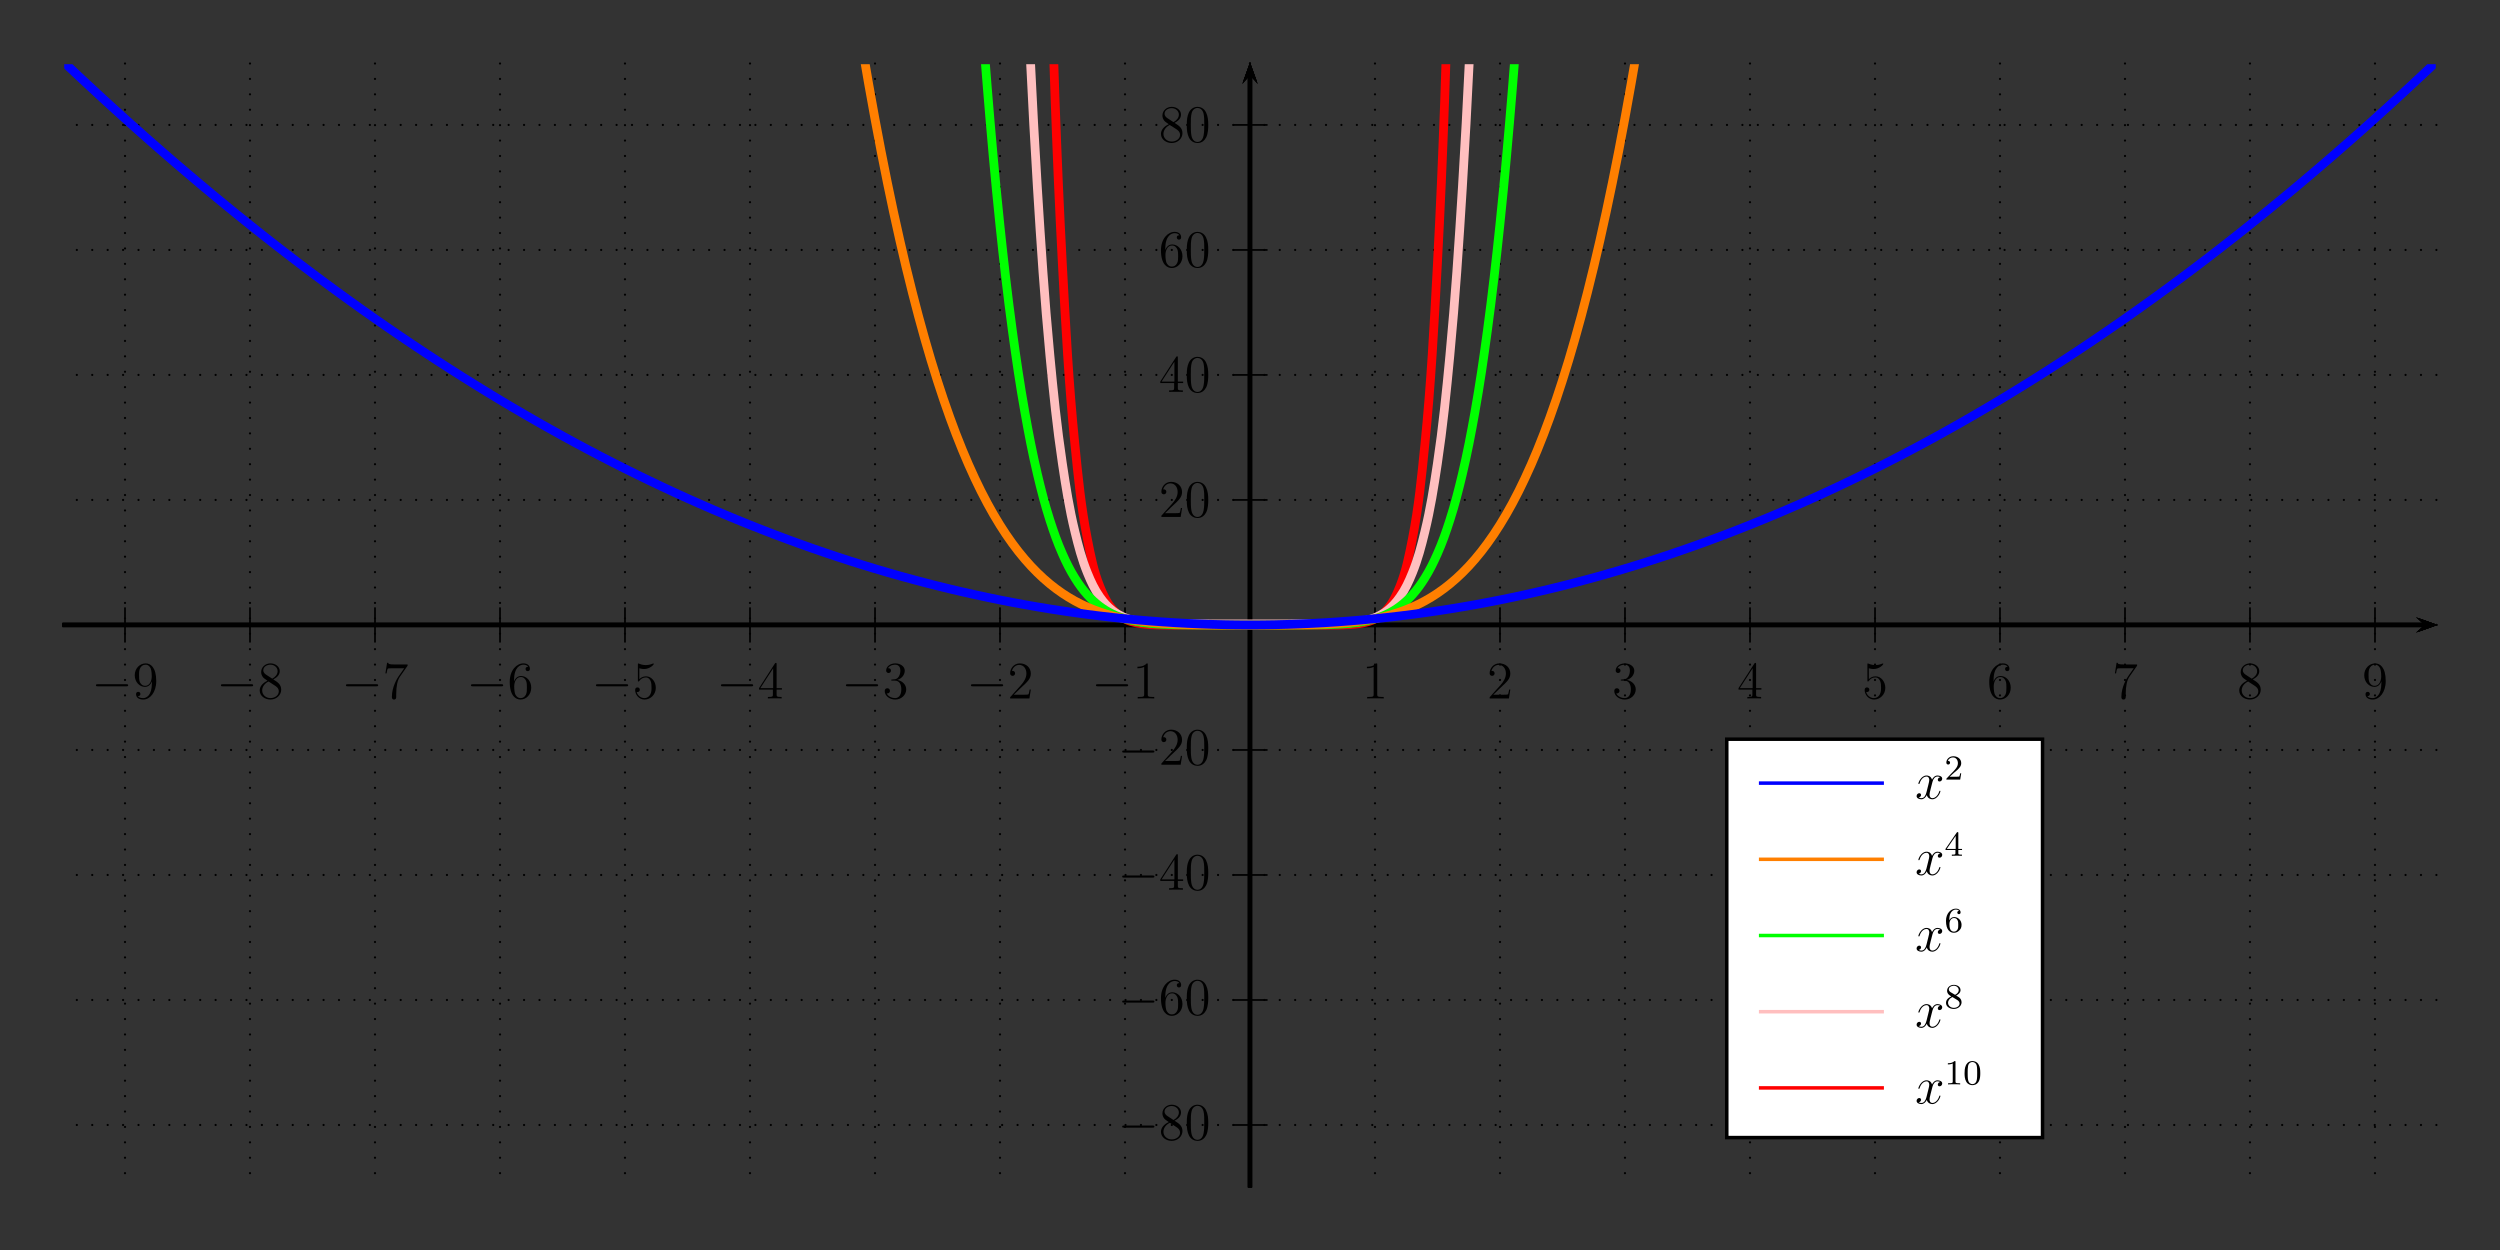 <?xml version="1.0" encoding="UTF-8"?>
<svg width="566.93pt" height="283.48pt" version="1.1" viewBox="0 0 566.93 283.48" xmlns="http://www.w3.org/2000/svg" xmlns:xlink="http://www.w3.org/1999/xlink">
 <rect x="0" y="0" width="566.93" height="283.48" fill="#333333" stroke="none"/>
 <defs>
  <g id="glyph-0-0">
   <path d="m3.438-7.656c0-0.281 0-0.297-0.234-0.297-0.281 0.328-0.891 0.766-2.109 0.766v0.344c0.266 0 0.859 0 1.531-0.297v6.219c0 0.438-0.047 0.578-1.094 0.578h-0.375v0.344c0.328-0.031 1.484-0.031 1.875-0.031 0.406 0 1.547 0 1.875 0.031v-0.344h-0.375c-1.047 0-1.094-0.141-1.094-0.578z"/>
  </g>
  <g id="glyph-0-1">
   <path d="m5.266-2.016h-0.266c-0.047 0.203-0.141 0.875-0.25 1.062-0.094 0.109-0.766 0.109-1.125 0.109h-2.219c0.328-0.281 1.062-1.047 1.359-1.328 1.828-1.672 2.5-2.297 2.5-3.484 0-1.375-1.094-2.297-2.484-2.297-1.375 0-2.203 1.188-2.203 2.219 0 0.609 0.531 0.609 0.562 0.609 0.266 0 0.562-0.188 0.562-0.562 0-0.344-0.219-0.562-0.562-0.562-0.094 0-0.125 0-0.156 0.016 0.219-0.812 0.875-1.375 1.641-1.375 1.016 0 1.641 0.859 1.641 1.953 0 1.016-0.578 1.906-1.266 2.672l-2.422 2.703v0.281h4.375z"/>
  </g>
  <g id="glyph-0-2">
   <path d="m2.203-4.297c-0.203 0.016-0.25 0.031-0.25 0.141s0.062 0.109 0.266 0.109h0.547c1.031 0 1.484 0.844 1.484 1.984 0 1.578-0.812 1.984-1.406 1.984-0.578 0-1.547-0.266-1.906-1.062 0.391 0.062 0.734-0.156 0.734-0.578 0-0.344-0.25-0.594-0.578-0.594-0.297 0-0.609 0.172-0.609 0.625 0 1.062 1.062 1.938 2.391 1.938 1.422 0 2.484-1.094 2.484-2.297 0-1.094-0.891-1.953-2.031-2.156 1.031-0.297 1.703-1.172 1.703-2.109s-0.984-1.641-2.141-1.641c-1.188 0-2.078 0.734-2.078 1.609 0 0.469 0.375 0.578 0.547 0.578 0.25 0 0.547-0.188 0.547-0.547 0-0.375-0.297-0.547-0.562-0.547-0.062 0-0.094 0-0.125 0.016 0.453-0.812 1.578-0.812 1.641-0.812 0.391 0 1.172 0.172 1.172 1.344 0 0.234-0.031 0.891-0.391 1.406-0.359 0.531-0.766 0.562-1.078 0.578z"/>
  </g>
  <g id="glyph-0-3">
   <path d="m4.312-7.781c0-0.234 0-0.281-0.172-0.281-0.094 0-0.125 0-0.219 0.141l-3.594 5.578v0.344h3.141v1.094c0 0.438-0.031 0.562-0.906 0.562h-0.234v0.344c0.281-0.031 1.219-0.031 1.562-0.031 0.328 0 1.281 0 1.562 0.031v-0.344h-0.234c-0.875 0-0.906-0.125-0.906-0.562v-1.094h1.203v-0.344h-1.203zm-0.781 0.938v4.5h-2.906z"/>
  </g>
  <g id="glyph-0-4">
   <path d="m1.531-6.844c0.516 0.156 0.938 0.172 1.062 0.172 1.344 0 2.219-0.984 2.219-1.156 0-0.047-0.031-0.109-0.109-0.109-0.016 0-0.047 0-0.156 0.047-0.656 0.281-1.234 0.328-1.547 0.328-0.781 0-1.344-0.25-1.578-0.344-0.078-0.031-0.109-0.031-0.125-0.031-0.094 0-0.094 0.078-0.094 0.266v3.547c0 0.219 0 0.281 0.141 0.281 0.062 0 0.078 0 0.203-0.156 0.328-0.484 0.891-0.766 1.484-0.766 0.641 0 0.953 0.578 1.047 0.781 0.203 0.469 0.219 1.062 0.219 1.516s0 1.125-0.344 1.672c-0.266 0.422-0.719 0.719-1.25 0.719-0.797 0-1.562-0.531-1.781-1.406 0.062 0.031 0.125 0.031 0.188 0.031 0.203 0 0.531-0.109 0.531-0.516 0-0.344-0.234-0.531-0.531-0.531-0.219 0-0.531 0.109-0.531 0.578 0 1.016 0.828 2.172 2.141 2.172 1.359 0 2.547-1.141 2.547-2.656 0-1.422-0.969-2.609-2.219-2.609-0.688 0-1.203 0.312-1.516 0.641z"/>
  </g>
  <g id="glyph-0-5">
   <path d="m1.469-4.156c0-3.031 1.469-3.5 2.109-3.5 0.438 0 0.875 0.125 1.094 0.484-0.141 0-0.594 0-0.594 0.484 0 0.266 0.172 0.5 0.484 0.5 0.297 0 0.5-0.188 0.5-0.531 0-0.625-0.453-1.234-1.484-1.234-1.516 0-3.094 1.547-3.094 4.172 0 3.297 1.438 4.031 2.453 4.031 1.312 0 2.422-1.141 2.422-2.688 0-1.594-1.109-2.656-2.312-2.656-1.062 0-1.453 0.922-1.578 1.25zm1.469 4.078c-0.75 0-1.109-0.656-1.219-0.906-0.109-0.312-0.219-0.906-0.219-1.734 0-0.953 0.422-2.141 1.5-2.141 0.656 0 1 0.453 1.188 0.859 0.188 0.438 0.188 1.031 0.188 1.547 0 0.609 0 1.156-0.234 1.609-0.297 0.562-0.719 0.766-1.203 0.766z"/>
  </g>
  <g id="glyph-0-6">
   <path d="m5.672-7.422v-0.281h-2.875c-1.453 0-1.469-0.156-1.516-0.375h-0.266l-0.375 2.391h0.266c0.031-0.219 0.141-0.953 0.297-1.094 0.094-0.062 1-0.062 1.156-0.062h2.547l-1.266 1.812c-0.328 0.469-1.531 2.422-1.531 4.672 0 0.125 0 0.609 0.484 0.609 0.5 0 0.5-0.469 0.5-0.625v-0.594c0-1.781 0.281-3.172 0.844-3.969z"/>
  </g>
  <g id="glyph-0-7">
   <path d="m3.562-4.312c0.594-0.328 1.469-0.875 1.469-1.875 0-1.047-1-1.766-2.109-1.766-1.172 0-2.109 0.875-2.109 1.969 0 0.406 0.125 0.812 0.453 1.219 0.141 0.156 0.141 0.156 0.984 0.75-1.156 0.531-1.766 1.344-1.766 2.203 0 1.281 1.219 2.062 2.438 2.062 1.328 0 2.438-0.984 2.438-2.234 0-1.219-0.859-1.75-1.797-2.328zm-1.625-1.078c-0.156-0.109-0.641-0.422-0.641-1 0-0.781 0.812-1.266 1.625-1.266 0.859 0 1.625 0.609 1.625 1.469 0 0.734-0.531 1.328-1.219 1.703zm0.562 1.547 1.438 0.938c0.312 0.203 0.875 0.578 0.875 1.297 0 0.922-0.922 1.531-1.891 1.531-1.016 0-1.875-0.734-1.875-1.734 0-0.922 0.672-1.672 1.453-2.031z"/>
  </g>
  <g id="glyph-0-8">
   <path d="m4.375-3.484c0 2.828-1.25 3.406-1.969 3.406-0.297 0-0.922-0.031-1.219-0.453h0.062c0.094 0.031 0.516-0.047 0.516-0.484 0-0.266-0.172-0.484-0.484-0.484s-0.5 0.203-0.5 0.516c0 0.734 0.594 1.234 1.641 1.234 1.484 0 2.938-1.594 2.938-4.188 0-3.203-1.344-4.016-2.391-4.016-1.312 0-2.484 1.109-2.484 2.688s1.125 2.641 2.312 2.641c0.891 0 1.344-0.641 1.578-1.25zm-1.531 0.625c-0.75 0-1.078-0.609-1.188-0.828-0.188-0.453-0.188-1.031-0.188-1.578 0-0.656 0-1.234 0.312-1.734 0.219-0.312 0.531-0.656 1.188-0.656 0.672 0 1.031 0.594 1.141 0.859 0.234 0.594 0.234 1.609 0.234 1.781 0 1.016-0.453 2.156-1.5 2.156z"/>
  </g>
  <g id="glyph-0-9">
   <path d="m5.359-3.828c0-0.984-0.062-1.953-0.5-2.859-0.484-1-1.344-1.266-1.938-1.266-0.688 0-1.531 0.344-1.984 1.344-0.328 0.75-0.453 1.5-0.453 2.781 0 1.156 0.094 2.031 0.516 2.891 0.469 0.906 1.297 1.188 1.922 1.188 1.031 0 1.625-0.625 1.984-1.312 0.422-0.891 0.453-2.062 0.453-2.766zm-2.438 3.844c-0.391 0-1.172-0.219-1.391-1.516-0.125-0.719-0.125-1.625-0.125-2.469 0-0.984 0-1.859 0.188-2.562 0.203-0.812 0.812-1.172 1.328-1.172 0.453 0 1.141 0.266 1.375 1.297 0.156 0.688 0.156 1.625 0.156 2.438 0 0.797 0 1.703-0.141 2.438-0.219 1.312-0.984 1.547-1.391 1.547z"/>
  </g>
  <g id="glyph-1-0">
   <path d="m7.875-2.75c0.203 0 0.422 0 0.422-0.234 0-0.25-0.219-0.25-0.422-0.25h-6.469c-0.203 0-0.422 0-0.422 0.25 0 0.234 0.219 0.234 0.422 0.234z"/>
  </g>
  <g id="glyph-2-0">
   <path d="m5.672-4.875c-0.391 0.062-0.531 0.359-0.531 0.578 0 0.297 0.219 0.391 0.391 0.391 0.359 0 0.609-0.312 0.609-0.641 0-0.5-0.578-0.719-1.078-0.719-0.719 0-1.125 0.719-1.234 0.938-0.281-0.891-1.016-0.938-1.234-0.938-1.219 0-1.859 1.562-1.859 1.828 0 0.047 0.047 0.109 0.125 0.109 0.094 0 0.125-0.078 0.141-0.125 0.406-1.328 1.219-1.578 1.562-1.578 0.531 0 0.641 0.5 0.641 0.781 0 0.266-0.078 0.547-0.219 1.125l-0.406 1.625c-0.172 0.719-0.516 1.375-1.156 1.375-0.062 0-0.359 0-0.609-0.156 0.438-0.078 0.531-0.438 0.531-0.578 0-0.234-0.188-0.391-0.406-0.391-0.297 0-0.609 0.266-0.609 0.641 0 0.5 0.562 0.734 1.078 0.734 0.578 0 0.984-0.453 1.234-0.953 0.188 0.703 0.797 0.953 1.234 0.953 1.219 0 1.859-1.578 1.859-1.828 0-0.062-0.047-0.109-0.109-0.109-0.109 0-0.125 0.062-0.156 0.156-0.328 1.047-1.016 1.531-1.562 1.531-0.422 0-0.641-0.312-0.641-0.797 0-0.266 0.047-0.453 0.234-1.234l0.422-1.641c0.172-0.703 0.578-1.234 1.141-1.234 0.016 0 0.359 0 0.609 0.156z"/>
  </g>
  <g id="glyph-3-0">
   <path d="m2.25-1.625c0.125-0.125 0.453-0.391 0.594-0.5 0.484-0.453 0.953-0.891 0.953-1.609 0-0.953-0.797-1.562-1.781-1.562-0.969 0-1.594 0.719-1.594 1.438 0 0.391 0.312 0.438 0.422 0.438 0.172 0 0.422-0.109 0.422-0.422 0-0.406-0.406-0.406-0.5-0.406 0.234-0.594 0.766-0.781 1.156-0.781 0.734 0 1.125 0.625 1.125 1.297 0 0.828-0.578 1.438-1.531 2.391l-1 1.047c-0.094 0.078-0.094 0.094-0.094 0.297h3.141l0.234-1.422h-0.25c-0.016 0.156-0.078 0.547-0.172 0.703-0.047 0.062-0.656 0.062-0.781 0.062h-1.422z"/>
  </g>
  <g id="glyph-3-1">
   <path d="m3.141-5.156c0-0.156 0-0.219-0.172-0.219-0.094 0-0.109 0-0.188 0.109l-2.547 3.703v0.25h2.25v0.672c0 0.297-0.016 0.375-0.641 0.375h-0.172v0.266c0.672-0.031 0.688-0.031 1.141-0.031s0.469 0 1.141 0.031v-0.266h-0.172c-0.625 0-0.641-0.078-0.641-0.375v-0.672h0.844v-0.25h-0.844zm-0.594 0.641v2.953h-2.031z"/>
  </g>
  <g id="glyph-3-2">
   <path d="m1.094-2.641c0-0.656 0.062-1.234 0.344-1.719 0.25-0.406 0.656-0.734 1.156-0.734 0.156 0 0.516 0.031 0.703 0.297-0.359 0.031-0.391 0.297-0.391 0.375 0 0.25 0.188 0.375 0.375 0.375 0.141 0 0.375-0.078 0.375-0.391 0-0.469-0.359-0.859-1.078-0.859-1.109 0-2.234 1.047-2.234 2.766 0 2.172 1.016 2.703 1.781 2.703 0.391 0 0.797-0.109 1.156-0.453 0.328-0.312 0.594-0.641 0.594-1.344 0-1.031-0.797-1.766-1.672-1.766-0.578 0-0.922 0.359-1.109 0.75zm1.031 2.562c-0.422 0-0.688-0.281-0.797-0.516-0.188-0.359-0.203-0.891-0.203-1.203 0-0.781 0.422-1.375 1.047-1.375 0.391 0 0.641 0.203 0.781 0.484 0.172 0.297 0.172 0.656 0.172 1.062s0 0.75-0.156 1.047c-0.219 0.359-0.484 0.5-0.844 0.5z"/>
  </g>
  <g id="glyph-3-3">
   <path d="m2.641-2.875c0.453-0.219 1-0.609 1-1.234 0-0.766-0.781-1.188-1.516-1.188-0.844 0-1.531 0.578-1.531 1.328 0 0.297 0.094 0.562 0.297 0.797 0.141 0.172 0.172 0.188 0.656 0.5-0.984 0.438-1.203 1.016-1.203 1.453 0 0.891 0.891 1.391 1.766 1.391 0.969 0 1.766-0.672 1.766-1.516 0-0.5-0.266-0.828-0.406-0.969-0.125-0.125-0.141-0.141-0.828-0.562zm-1.234-0.75c-0.234-0.141-0.422-0.375-0.422-0.641 0-0.5 0.547-0.828 1.125-0.828 0.609 0 1.125 0.422 1.125 0.984 0 0.453-0.359 0.844-0.828 1.078zm0.391 1.094c0.031 0.016 0.938 0.578 1.078 0.656 0.125 0.078 0.547 0.328 0.547 0.812 0 0.609-0.656 0.984-1.297 0.984-0.719 0-1.312-0.484-1.312-1.141 0-0.594 0.438-1.062 0.984-1.312z"/>
  </g>
  <g id="glyph-3-4">
   <path d="m2.5-5.078c0-0.219-0.016-0.219-0.234-0.219-0.328 0.312-0.75 0.5-1.5 0.5v0.266c0.219 0 0.641 0 1.109-0.203v4.078c0 0.297-0.031 0.391-0.781 0.391h-0.281v0.266c0.328-0.031 1.016-0.031 1.375-0.031s1.047 0 1.375 0.031v-0.266h-0.281c-0.75 0-0.781-0.094-0.781-0.391z"/>
  </g>
  <g id="glyph-3-5">
   <path d="m3.891-2.547c0-0.844-0.078-1.359-0.344-1.875-0.344-0.703-1-0.875-1.438-0.875-1 0-1.375 0.75-1.484 0.969-0.281 0.578-0.297 1.375-0.297 1.781 0 0.531 0.016 1.328 0.406 1.969 0.359 0.594 0.953 0.75 1.375 0.75 0.391 0 1.062-0.125 1.469-0.906 0.297-0.578 0.312-1.297 0.312-1.812zm-1.781 2.484c-0.266 0-0.812-0.125-0.984-0.953-0.094-0.453-0.094-1.203-0.094-1.625 0-0.547 0-1.109 0.094-1.547 0.172-0.812 0.781-0.891 0.984-0.891 0.266 0 0.828 0.141 0.984 0.859 0.094 0.438 0.094 1.047 0.094 1.578 0 0.469 0 1.188-0.094 1.641-0.172 0.828-0.719 0.938-0.984 0.938z"/>
  </g>
  <clipPath id="clip-0">
   <path d="m14.57 14.555h537.79v127.17h-537.79zm0 127.17h537.79v28.277h-537.79z"/>
  </clipPath>
 </defs>
 <path d="m547.87 143.46 4.883-1.742-4.883-1.746 1.953 1.746"/>
 <g fill="none" stroke="#000" stroke-miterlimit="10">
  <path transform="matrix(.1 0 0 -.1 0 283.48)" d="m141.72 1417.6h5356.5" stroke-width="9.963"/>
  <g stroke-width="3.985">
   <path transform="matrix(.1 0 0 -.1 0 283.48)" d="m2834.6 1377.7v79.727"/>
   <path transform="matrix(.1 0 0 -.1 0 283.48)" d="m3118.1 1377.7v79.727"/>
   <path transform="matrix(.1 0 0 -.1 0 283.48)" d="m3401.6 1377.7v79.727"/>
   <path transform="matrix(.1 0 0 -.1 0 283.48)" d="m3685 1377.7v79.727"/>
   <path transform="matrix(.1 0 0 -.1 0 283.48)" d="m3968.5 1377.7v79.727"/>
   <path transform="matrix(.1 0 0 -.1 0 283.48)" d="m4252 1377.7v79.727"/>
   <path transform="matrix(.1 0 0 -.1 0 283.48)" d="m4535.4 1377.7v79.727"/>
   <path transform="matrix(.1 0 0 -.1 0 283.48)" d="m4818.9 1377.7v79.727"/>
   <path transform="matrix(.1 0 0 -.1 0 283.48)" d="m5102.3 1377.7v79.727"/>
   <path transform="matrix(.1 0 0 -.1 0 283.48)" d="m5385.8 1377.7v79.727"/>
   <path transform="matrix(.1 0 0 -.1 0 283.48)" d="m2834.6 1377.7v79.727"/>
   <path transform="matrix(.1 0 0 -.1 0 283.48)" d="m2551.2 1377.7v79.727"/>
   <path transform="matrix(.1 0 0 -.1 0 283.48)" d="m2267.7 1377.7v79.727"/>
   <path transform="matrix(.1 0 0 -.1 0 283.48)" d="m1984.3 1377.7v79.727"/>
   <path transform="matrix(.1 0 0 -.1 0 283.48)" d="m1700.8 1377.7v79.727"/>
   <path transform="matrix(.1 0 0 -.1 0 283.48)" d="m1417.3 1377.7v79.727"/>
   <path transform="matrix(.1 0 0 -.1 0 283.48)" d="m1133.9 1377.7v79.727"/>
   <path transform="matrix(.1 0 0 -.1 0 283.48)" d="m850.39 1377.7v79.727"/>
   <path transform="matrix(.1 0 0 -.1 0 283.48)" d="m566.91 1377.7v79.727"/>
   <path transform="matrix(.1 0 0 -.1 0 283.48)" d="m283.48 1377.7v79.727"/>
  </g>
 </g>
 <path d="m285.21 19.035-1.742-4.879-1.742 4.879 1.742-1.949"/>
 <path transform="matrix(.1 0 0 -.1 0 283.48)" d="m2834.6 141.95v2522" fill="none" stroke="#000" stroke-miterlimit="10" stroke-width="9.963"/>
 <path d="m547.87 143.46 4.883-1.742-4.883-1.746 1.953 1.746"/>
 <path transform="matrix(.1 0 0 -.1 0 283.48)" d="m141.72 1417.6h5356.5" fill="none" stroke="#000" stroke-miterlimit="10" stroke-width="9.963"/>
 <path d="m285.21 19.035-1.742-4.879-1.742 4.879 1.742-1.949"/>
 <g fill="none" stroke="#000" stroke-miterlimit="10">
  <path transform="matrix(.1 0 0 -.1 0 283.48)" d="m2834.6 141.95v2522" stroke-width="9.963"/>
  <g stroke-width="3.985">
   <path transform="matrix(.1 0 0 -.1 0 283.48)" d="m2794.8 1417.6h79.688"/>
   <path transform="matrix(.1 0 0 -.1 0 283.48)" d="m2794.8 1701.1h79.688"/>
   <path transform="matrix(.1 0 0 -.1 0 283.48)" d="m2794.8 1984.6h79.688"/>
   <path transform="matrix(.1 0 0 -.1 0 283.48)" d="m2794.8 2268h79.688"/>
   <path transform="matrix(.1 0 0 -.1 0 283.48)" d="m2794.8 2551.5h79.688"/>
   <path transform="matrix(.1 0 0 -.1 0 283.48)" d="m2794.8 1417.6h79.688"/>
   <path transform="matrix(.1 0 0 -.1 0 283.48)" d="m2794.8 1134.1h79.688"/>
   <path transform="matrix(.1 0 0 -.1 0 283.48)" d="m2794.8 850.62h79.688"/>
   <path transform="matrix(.1 0 0 -.1 0 283.48)" d="m2794.8 567.14h79.688"/>
   <path transform="matrix(.1 0 0 -.1 0 283.48)" d="m2794.8 283.67h79.688"/>
  </g>
 </g>
 <path d="m285.21 19.035-1.742-4.879-1.742 4.879 1.742-1.949"/>
 <path transform="matrix(.1 0 0 -.1 0 283.48)" d="m2834.6 141.95v2522" fill="none" stroke="#000" stroke-miterlimit="10" stroke-width="9.963"/>
 <path d="m547.87 143.46 4.883-1.742-4.883-1.746 1.953 1.746"/>
 <path transform="matrix(.1 0 0 -.1 0 283.48)" d="m141.72 1417.6h5356.5" fill="none" stroke="#000" stroke-miterlimit="10" stroke-width="9.963"/>
 <g>
  <use x="308.88" y="158.389" xlink:href="#glyph-0-0"/>
  <use x="337.23" y="158.389" xlink:href="#glyph-0-1"/>
  <use x="365.58" y="158.389" xlink:href="#glyph-0-2"/>
  <use x="393.921" y="158.389" xlink:href="#glyph-0-3"/>
  <use x="422.27" y="158.389" xlink:href="#glyph-0-4"/>
  <use x="450.62" y="158.389" xlink:href="#glyph-0-5"/>
  <use x="478.961" y="158.389" xlink:href="#glyph-0-6"/>
  <use x="507.311" y="158.389" xlink:href="#glyph-0-7"/>
  <use x="535.652" y="158.389" xlink:href="#glyph-0-8"/>
  <use x="247.545" y="158.389" xlink:href="#glyph-1-0"/>
  <use x="256.842" y="158.389" xlink:href="#glyph-0-0"/>
  <use x="219.195" y="158.389" xlink:href="#glyph-1-0"/>
  <use x="228.492" y="158.389" xlink:href="#glyph-0-1"/>
  <use x="190.845" y="158.389" xlink:href="#glyph-1-0"/>
  <use x="200.142" y="158.389" xlink:href="#glyph-0-2"/>
  <use x="162.504" y="158.389" xlink:href="#glyph-1-0"/>
  <use x="171.801" y="158.389" xlink:href="#glyph-0-3"/>
  <use x="134.154" y="158.389" xlink:href="#glyph-1-0"/>
  <use x="143.451" y="158.389" xlink:href="#glyph-0-4"/>
  <use x="105.813" y="158.389" xlink:href="#glyph-1-0"/>
  <use x="115.11" y="158.389" xlink:href="#glyph-0-5"/>
  <use x="77.463" y="158.389" xlink:href="#glyph-1-0"/>
  <use x="86.76" y="158.389" xlink:href="#glyph-0-6"/>
  <use x="49.113" y="158.389" xlink:href="#glyph-1-0"/>
  <use x="58.41" y="158.389" xlink:href="#glyph-0-7"/>
  <use x="20.772" y="158.389" xlink:href="#glyph-1-0"/>
  <use x="30.069" y="158.389" xlink:href="#glyph-0-8"/>
  <use x="253.494" y="173.419" xlink:href="#glyph-1-0"/>
  <use x="262.791" y="173.419" xlink:href="#glyph-0-1"/>
  <use x="268.641" y="173.419" xlink:href="#glyph-0-9"/>
  <use x="253.494" y="201.769" xlink:href="#glyph-1-0"/>
  <use x="262.791" y="201.769" xlink:href="#glyph-0-3"/>
  <use x="268.641" y="201.769" xlink:href="#glyph-0-9"/>
  <use x="253.494" y="230.119" xlink:href="#glyph-1-0"/>
  <use x="262.791" y="230.119" xlink:href="#glyph-0-5"/>
  <use x="268.641" y="230.119" xlink:href="#glyph-0-9"/>
  <use x="253.494" y="258.469" xlink:href="#glyph-1-0"/>
  <use x="262.791" y="258.469" xlink:href="#glyph-0-7"/>
  <use x="268.641" y="258.469" xlink:href="#glyph-0-9"/>
  <use x="262.791" y="117.223" xlink:href="#glyph-0-1"/>
  <use x="268.641" y="117.223" xlink:href="#glyph-0-9"/>
  <use x="262.791" y="88.873" xlink:href="#glyph-0-3"/>
  <use x="268.641" y="88.873" xlink:href="#glyph-0-9"/>
  <use x="262.791" y="60.532" xlink:href="#glyph-0-5"/>
  <use x="268.641" y="60.532" xlink:href="#glyph-0-9"/>
  <use x="262.791" y="32.182" xlink:href="#glyph-0-7"/>
  <use x="268.641" y="32.182" xlink:href="#glyph-0-9"/>
 </g>
 <path d="m548.43 143.27 4.324-1.543-4.324-1.547 1.73 1.547"/>
 <g fill="none" stroke="#000" stroke-miterlimit="10">
  <path transform="matrix(.1 0 0 -.1 0 283.48)" d="m141.72 1417.6h5359.9" stroke-width="7.97"/>
  <g stroke-dasharray="0 34.95" stroke-dashoffset="2.491" stroke-linecap="round" stroke-width="4.981">
   <path transform="matrix(.1 0 0 -.1 0 283.48)" d="m2834.6 141.95v2551.3"/>
   <path transform="matrix(.1 0 0 -.1 0 283.48)" d="m3118.1 141.95v2551.3"/>
   <path transform="matrix(.1 0 0 -.1 0 283.48)" d="m3401.6 141.95v2551.3"/>
   <path transform="matrix(.1 0 0 -.1 0 283.48)" d="m3685 141.95v2551.3"/>
   <path transform="matrix(.1 0 0 -.1 0 283.48)" d="m3968.5 141.95v2551.3"/>
   <path transform="matrix(.1 0 0 -.1 0 283.48)" d="m4252 141.95v2551.3"/>
   <path transform="matrix(.1 0 0 -.1 0 283.48)" d="m4535.4 141.95v2551.3"/>
   <path transform="matrix(.1 0 0 -.1 0 283.48)" d="m4818.9 141.95v2551.3"/>
   <path transform="matrix(.1 0 0 -.1 0 283.48)" d="m5102.3 141.95v2551.3"/>
   <path transform="matrix(.1 0 0 -.1 0 283.48)" d="m5385.8 141.95v2551.3"/>
   <path transform="matrix(.1 0 0 -.1 0 283.48)" d="m2834.6 141.95v2551.3"/>
   <path transform="matrix(.1 0 0 -.1 0 283.48)" d="m2551.2 141.95v2551.3"/>
   <path transform="matrix(.1 0 0 -.1 0 283.48)" d="m2267.7 141.95v2551.3"/>
   <path transform="matrix(.1 0 0 -.1 0 283.48)" d="m1984.3 141.95v2551.3"/>
   <path transform="matrix(.1 0 0 -.1 0 283.48)" d="m1700.8 141.95v2551.3"/>
   <path transform="matrix(.1 0 0 -.1 0 283.48)" d="m1417.3 141.95v2551.3"/>
   <path transform="matrix(.1 0 0 -.1 0 283.48)" d="m1133.9 141.95v2551.3"/>
   <path transform="matrix(.1 0 0 -.1 0 283.48)" d="m850.39 141.95v2551.3"/>
   <path transform="matrix(.1 0 0 -.1 0 283.48)" d="m566.91 141.95v2551.3"/>
   <path transform="matrix(.1 0 0 -.1 0 283.48)" d="m283.48 141.95v2551.3"/>
  </g>
 </g>
 <path d="m285.01 18.48-1.543-4.324-1.543 4.324 1.543-1.73"/>
 <path transform="matrix(.1 0 0 -.1 0 283.48)" d="m2834.6 141.95v2525.4" fill="none" stroke="#000" stroke-miterlimit="10" stroke-width="7.97"/>
 <path d="m548.43 143.27 4.324-1.543-4.324-1.547 1.73 1.547"/>
 <path transform="matrix(.1 0 0 -.1 0 283.48)" d="m141.72 1417.6h5359.9" fill="none" stroke="#000" stroke-miterlimit="10" stroke-width="7.97"/>
 <path d="m285.01 18.48-1.543-4.324-1.543 4.324 1.543-1.73"/>
 <g fill="none" stroke="#000" stroke-miterlimit="10">
  <path transform="matrix(.1 0 0 -.1 0 283.48)" d="m2834.6 141.95v2525.4" stroke-width="7.97"/>
  <g stroke-dasharray="0 34.973" stroke-dashoffset="2.491" stroke-linecap="round" stroke-width="4.981">
   <path transform="matrix(.1 0 0 -.1 0 283.48)" d="m141.72 1417.6h5385.8"/>
   <path transform="matrix(.1 0 0 -.1 0 283.48)" d="m141.72 1701.1h5385.8"/>
   <path transform="matrix(.1 0 0 -.1 0 283.48)" d="m141.72 1984.6h5385.8"/>
   <path transform="matrix(.1 0 0 -.1 0 283.48)" d="m141.72 2268h5385.8"/>
   <path transform="matrix(.1 0 0 -.1 0 283.48)" d="m141.72 2551.5h5385.8"/>
   <path transform="matrix(.1 0 0 -.1 0 283.48)" d="m141.72 1417.6h5385.8"/>
   <path transform="matrix(.1 0 0 -.1 0 283.48)" d="m141.72 1134.1h5385.8"/>
   <path transform="matrix(.1 0 0 -.1 0 283.48)" d="m141.72 850.62h5385.8"/>
   <path transform="matrix(.1 0 0 -.1 0 283.48)" d="m141.72 567.14h5385.8"/>
   <path transform="matrix(.1 0 0 -.1 0 283.48)" d="m141.72 283.67h5385.8"/>
  </g>
 </g>
 <path d="m285.01 18.48-1.543-4.324-1.543 4.324 1.543-1.73"/>
 <path transform="matrix(.1 0 0 -.1 0 283.48)" d="m2834.6 141.95v2525.4" fill="none" stroke="#000" stroke-miterlimit="10" stroke-width="7.97"/>
 <path d="m548.43 143.27 4.324-1.543-4.324-1.547 1.73 1.547"/>
 <path transform="matrix(.1 0 0 -.1 0 283.48)" d="m141.72 1417.6h5359.9" fill="none" stroke="#000" stroke-miterlimit="10" stroke-width="7.97"/>
 <g clip-path="url(#clip-0)" fill="none" stroke-miterlimit="10" stroke-width="19.925">
  <path transform="matrix(.1 0 0 -.1 0 283.48)" d="m141.72 8387608h28.359 28.359 28.32 28.359 28.32 28.359 28.359 28.359 28.32 28.359 28.359 28.32 28.359 28.359 28.32 28.359 28.359 28.32 28.359 28.359 28.32 28.359 28.359 28.32 28.359 28.359 28.32 28.359 28.359 28.32 28.359 28.359 28.32 28.359 28.359 28.32 28.359 28.359 28.32 28.359 28.359 28.32 28.359 28.359 28.32 28.359 28.359 28.32 28.359 28.359 28.32 28.359 28.359 28.32 28.359 28.359 28.32c8.75-206346 17.227-851719 28.359-1570550 8.711-563680 17.188-1069756 28.359-1633436 8.672-439044 17.109-833221 28.359-1272265 8.633-339535 17.07-644373 28.32-983909 8.633-260605 17.031-494579 28.359-755184 8.594-198428 16.953-376578 28.32-575006 8.594-149805 16.914-284301 28.359-434106 8.555-112077 16.836-212701 28.359-324778 8.516-83045 16.758-157604 28.32-240649 8.477-60901 16.719-115579 28.359-176480 8.438-44171 16.641-83828 28.359-127999 8.398-31658 16.523-60081 28.32-91739 8.359-22402 16.445-42514 28.359-64916 8.32-15635 16.328-29671 28.359-45306 8.242-10749 16.211-20400 28.32-31150 8.203-7271.7 16.133-13800 28.359-21072 8.125-4832.6 15.938-9171.3 28.359-14004 8.086-3149.9 15.781-5977.9 28.32-9127.9 8.008-2009.8 15.625-3814.2 28.359-5823.9 7.93-1252.5 15.391-2377 28.359-3629.5 7.852-760.35 15.156-1443 28.32-2203.3 7.812-448.28 14.922-850.82 28.359-1299 7.695-255.82 14.57-485.55 28.359-741.13 7.578-140.7 14.219-267.15 28.32-407.34 7.5-74.297 13.945-141.29 28.359-214.57 7.422-37.695 14.023-72.031 28.359-107.66 7.5-18.672 15.352-35.664 28.32-50.977 8.086-9.531 17.383-16.68 28.359-22.617 9.062-4.844 18.32-6.992 28.359-9.219 9.609-2.109 18.516-2.617 28.32-3.438 9.766-0.781 18.594-0.859 28.359-1.094 9.805-0.273 18.555-0.273 28.359-0.312 9.766-0.078 18.555-0.078 28.32-0.078 9.805-0.039 18.594-0.039 28.359-0.039h28.359 28.359 28.32 28.359 28.359 28.32 28.359 28.359c9.766 0 18.555 0 28.32 0.039 9.766 0 18.555 0 28.359 0.078 9.766 0.039 18.555 0.039 28.359 0.312 9.766 0.234 18.555 0.312 28.32 1.094 9.805 0.82 18.75 1.328 28.359 3.438 10.039 2.227 19.297 4.375 28.359 9.219 10.977 5.938 20.273 13.086 28.32 22.617 13.008 15.312 20.859 32.305 28.359 50.977 14.297 35.625 20.898 69.961 28.32 107.66 14.453 73.242 20.859 140.27 28.359 214.57 14.141 140.2 20.781 266.64 28.359 407.34 13.75 255.59 20.664 485.27 28.32 741.09 13.477 448.2 20.586 850.7 28.359 1299 13.203 760.31 20.508 1443 28.359 2203.3 12.93 1252.4 20.391 2376.9 28.32 3629.3 12.773 2009.8 20.352 3814.2 28.359 5824 12.578 3149.9 20.273 5977.9 28.359 9127.9 12.383 4832.5 20.195 9171.3 28.32 14004 12.266 7271.7 20.156 13800 28.359 21072 12.109 10749 20.117 20400 28.359 31150 11.992 15634 20.039 29671 28.32 45306 11.914 22401 20 42514 28.359 64916 11.797 31658 19.961 60081 28.359 91739 11.719 44171 19.883 83827 28.359 127998 11.602 60901 19.844 115579 28.32 176480 11.562 83045 19.844 157603 28.359 240648 11.484 112077 19.805 212701 28.359 324779 11.406 149805 19.727 284301 28.32 434106 11.367 198427 19.727 376578 28.359 575005 11.328 260605 19.688 494578 28.359 755183 11.25 339535 19.648 644372 28.32 983908 11.211 439043 19.648 833220 28.359 1272263 11.172 563680 19.609 1069756 28.359 1633436 11.133 718830 19.57 1364202 28.32 1570558h28.359 28.359 28.32 28.359 28.359 28.32 28.359 28.32 28.359 28.359 28.32 28.359 28.359 28.32 28.359 28.359 28.32 28.359 28.359 28.32 28.359 28.359 28.359 28.32 28.359 28.359 28.32 28.359 28.359 28.32 28.359 28.359 28.32 28.359 28.359 28.32 28.359 28.32 28.359 28.359 28.32 28.359 28.359 28.359 28.32 28.359 28.359 28.32 28.359 28.359 28.32 28.359 28.32 28.359 28.359 28.359 28.32" stroke="#f00"/>
  <path transform="matrix(.1 0 0 -.1 0 283.48)" d="m141.72 8387608h28.359 28.359 28.32 28.359 28.32 28.359 28.359 28.359 28.32 28.359 28.359 28.32 28.359 28.359 28.32 28.359 28.359 28.32 28.359 28.359 28.32 28.359 28.359 28.32 28.359 28.359 28.32 28.359 28.359 28.32 28.359 28.359 28.32 28.359 28.359 28.32 28.359 28.359 28.32 28.359 28.359 28.32c9.18 0 17.891-378440 28.359-808867 9.18-376224 17.852-714001 28.359-1090224 9.141-327980 17.812-622443 28.32-950422 9.141-285138 17.812-541138 28.359-826277 9.141-247186 17.812-469112 28.359-716298 9.102-213649 17.773-405466 28.32-619114 9.102-184091 17.773-349369 28.359-533459 9.102-158109 17.734-300060 28.359-458169 9.062-135336 17.695-256842 28.32-392178 9.062-115434 17.734-219072 28.359-334507 9.062-98096 17.695-186168 28.359-284264 9.023-83040 17.656-157594 28.32-240634 9.023-70010 17.656-132865 28.359-202874 8.984-58773 17.617-111540 28.359-170313 8.984-49118 17.578-93218 28.32-142336 8.984-40857 17.578-77539 28.359-118397 8.945-33816 17.539-64177 28.359-97994 8.906-27842 17.461-52840 28.359-80682 8.867-22798 17.422-43265 28.32-66062 8.867-18557 17.422-35217 28.359-53774 8.828-15011 17.344-28488 28.32-43499 8.828-12063 17.344-22893 28.359-34956 8.789-9626 17.266-18268 28.359-27893 8.75-7623.2 17.227-14467 28.32-22091 8.75-5989.1 17.188-11366 28.359-17355 8.711-4664.9 17.109-8853.1 28.359-13518 8.672-3600.1 17.031-6832.3 28.32-10432 8.633-2750.8 16.992-5220.5 28.359-7971.3 8.594-2079.4 16.914-3946.3 28.359-6025.7 8.516-1553.7 16.797-2948.6 28.32-4502.2 8.516-1146.3 16.758-2175.5 28.359-3321.7 8.438-834.14 16.641-1583 28.359-2417.1 8.398-597.85 16.523-1134.6 28.32-1732.5 8.359-421.48 16.406-799.88 28.359-1221.3 8.281-291.76 16.25-553.67 28.359-845.27 8.203-197.89 16.094-375.55 28.32-573.24 8.164-131.21 15.938-249.06 28.359-379.96 8.047-84.922 15.742-161.17 28.359-245.51 7.969-53.477 15.586-101.56 28.32-154.1 7.969-32.773 15.664-62.305 28.359-93.555 8.008-19.688 16.133-37.305 28.359-54.648 8.242-11.758 17.07-21.641 28.32-30.586 8.828-6.992 17.969-11.836 28.359-16.211 9.375-3.945 18.398-6.016 28.359-8.047 9.648-2.031 18.516-2.812 28.32-3.75 9.766-0.898 18.594-1.172 28.359-1.562 9.766-0.352 18.555-0.43 28.359-0.547 9.766-0.156 18.555-0.156 28.32-0.195 9.805-0.039 18.594-0.039 28.359-0.039 9.805-0.039 18.555-0.039 28.359-0.039h28.359 28.32 28.359 28.359 28.32 28.359c9.766 0 18.555 0 28.359 0.039 9.766 0 18.555 0 28.32 0.039 9.805 0.039 18.555 0.039 28.359 0.195 9.766 0.117 18.555 0.195 28.359 0.547 9.766 0.391 18.555 0.664 28.32 1.562 9.805 0.938 18.711 1.719 28.359 3.75 9.961 2.031 18.984 4.102 28.359 8.047 10.352 4.375 19.531 9.219 28.32 16.211 11.25 8.945 20.078 18.828 28.359 30.586 12.227 17.344 20.352 34.961 28.32 54.648 12.734 31.25 20.43 60.781 28.359 93.555 12.773 52.539 20.352 100.62 28.359 154.1 12.617 84.336 20.273 160.59 28.32 245.51 12.461 130.9 20.234 248.71 28.359 379.96 12.266 197.7 20.117 375.35 28.359 573.24 12.109 291.6 20.078 553.52 28.32 845.27 11.992 421.41 20.039 799.8 28.359 1221.3 11.836 597.81 19.961 1134.6 28.359 1732.5 11.719 834.06 19.883 1583 28.32 2417.1 11.641 1146.2 19.883 2175.4 28.359 3321.6 11.523 1553.7 19.805 2948.6 28.359 4502.3 11.445 2079.4 19.766 3946.3 28.32 6025.7 11.367 2750.8 19.727 5220.5 28.359 7971.3 11.289 3600.1 19.688 6832.2 28.359 10432 11.211 4664.9 19.648 8853.1 28.359 13518 11.133 5989.1 19.609 11366 28.32 17355 11.133 7623.2 19.609 14467 28.359 22091 11.055 9625.4 19.57 18267 28.359 27893 11.016 12062 19.492 22893 28.32 34955 10.977 15011 19.492 28489 28.359 43500 10.938 18556 19.453 35217 28.359 53773 10.898 22797 19.414 43265 28.32 66062 10.859 27843 19.453 52840 28.359 80683 10.82 33816 19.414 64177 28.359 97994 10.781 40857 19.375 77539 28.32 118396 10.781 49119 19.375 93218 28.359 142337 10.742 58772 19.336 111539 28.359 170312 10.703 70009 19.297 132865 28.32 202874 10.703 83040 19.336 157594 28.359 240634 10.664 98096 19.297 186168 28.359 284264 10.625 115434 19.258 219073 28.32 334507 10.625 135336 19.258 256841 28.359 392177 10.625 158109 19.258 300060 28.32 458169 10.586 184090 19.258 349368 28.359 533458 10.586 213649 19.219 405465 28.359 619114 10.547 247186 19.219 469112 28.32 716298 10.547 285138 19.219 541138 28.359 826276 10.508 327979 19.18 622441 28.359 950421 10.508 376223 19.18 714000 28.32 1090223 10.508 430427 19.18 808873 28.359 808873h28.359 28.32 28.359 28.359 28.32 28.359 28.359 28.359 28.32 28.359 28.359 28.32 28.359 28.359 28.32 28.359 28.359 28.32 28.359 28.359 28.32 28.359 28.32 28.359 28.359 28.32 28.359 28.359 28.359 28.32 28.359 28.359 28.32 28.359 28.359 28.32 28.359 28.32 28.359 28.359 28.359 28.32" stroke="#ffbfbf"/>
  <path transform="matrix(.1 0 0 -.1 0 283.48)" d="m141.72 8387608h28.359 28.359 28.32c9.531 0 18.281-149005 28.359-337250 9.531-178181 18.281-338153 28.359-516334 9.492-168552 18.281-319879 28.32-488431 9.531-159344 18.281-302405 28.359-461749 9.492-150543 18.281-285702 28.359-436245 9.492-142135 18.242-269745 28.32-411881 9.531-134108 18.281-254511 28.359-388618 9.492-126447 18.242-239972 28.359-366419 9.492-119140 18.242-226104 28.32-345244 9.492-112175 18.281-212886 28.359-325061 9.492-105540 18.242-200295 28.359-305834 9.492-99221 18.242-188303 28.32-287524 9.492-93210 18.242-176895 28.359-270105 9.492-87494 18.242-166047 28.359-253541 9.453-82062 18.203-155737 28.32-237799 9.492-76902 18.242-145946 28.359-222848 9.453-72006 18.242-136654 28.359-208660 9.453-67362 18.203-127841 28.32-195203 9.492-62961 18.242-119489 28.359-182450 9.453-58793 18.203-111579 28.359-170372 9.453-54849 18.203-104093 28.32-158943 9.453-51120 18.203-97016 28.359-148135 9.453-47596 18.203-90328 28.359-137924 9.414-44269 18.164-84014 28.32-128283 9.453-41131 18.203-78059 28.359-119190 9.414-38173 18.164-72446 28.359-110619 9.414-35388 18.164-67161 28.32-102549 9.414-32769 18.164-62189 28.359-94957 9.414-30306 18.164-57515 28.359-87821 9.375-27994 18.125-53127 28.32-81121 9.414-25825 18.164-49011 28.359-74836 9.414-23793 18.125-45154 28.359-68947 9.375-21891 18.125-41544 28.32-63435 9.414-20112 18.125-38169 28.359-58281 9.375-18450 18.125-35016 28.359-53467 9.375-16901 18.086-32076 28.32-48977 9.375-15458 18.125-29337 28.359-44795 9.375-14115 18.086-26787 28.359-40902 9.336-12866 18.086-24418 28.32-37285 9.336-11708 18.086-22220 28.359-33929 9.336-10635 18.047-20183 28.359-30818 9.297-9642 18.047-18299 28.32-27941 9.336-8725 18.047-16558 28.359-25282 9.297-7879 18.008-14952 28.359-22830 9.297-7099 18.008-13473 28.32-20572 9.297-6382 18.008-12113 28.359-18496 9.258-5725 18.008-10865 28.359-16591 9.258-5123 17.969-9723 28.32-14846 9.258-4573.1 17.969-8678.9 28.359-13252 9.258-4071.1 17.93-7726.2 28.359-11797 9.219-3614.3 17.93-6859.3 28.32-10474 9.219-3199.4 17.93-6071.9 28.359-9271.3 9.219-2823.5 17.891-5358.4 28.359-8181.9 9.18-2483.8 17.852-4713.8 28.32-7197.6 9.18-2177.7 17.852-4132.8 28.359-6310.4 9.141-1902.4 17.852-3610.4 28.359-5512.9 9.141-1655.7 17.812-3142.3 28.359-4798.1 9.102-1435.4 17.773-2724.1 28.32-4159.5 9.102-1239.1 17.773-2351.6 28.359-3590.7 9.062-1065 17.734-2021.1 28.32-3086.1 9.102-910.9 17.734-1728.8 28.359-2639.7 9.062-775.27 17.695-1471.3 28.359-2246.6 9.023-656.29 17.617-1245.5 28.32-1901.8 9.023-552.42 17.617-1048.4 28.359-1600.7 8.984-462.11 17.578-876.95 28.359-1339 8.945-383.98 17.539-728.75 28.32-1112.7 8.945-316.84 17.5-601.29 28.359-918.09 8.906-259.45 17.422-492.38 28.359-751.76 8.867-210.7 17.383-399.84 28.32-610.43 8.828-169.57 17.344-321.8 28.359-491.21 8.789-135.16 17.266-256.45 28.359-391.41 8.75-106.56 17.188-202.19 28.32-308.52 8.711-83.047 17.148-157.58 28.359-240.31 8.672-63.906 17.07-121.21 28.359-184.73 8.633-48.516 16.992-92.031 28.32-139.96 8.633-36.328 16.953-68.828 28.359-104.34 8.594-26.758 16.992-50.664 28.359-76.328 8.594-19.453 17.07-36.68 28.32-54.766 8.711-13.945 17.383-26.055 28.359-38.281 8.906-9.883 17.734-18.125 28.359-26.094 9.141-6.875 18.086-12.148 28.32-17.227 9.414-4.609 18.359-7.812 28.359-10.938 9.609-2.969 18.477-4.805 28.359-6.641 9.688-1.758 18.516-2.773 28.32-3.828 9.766-0.977 18.555-1.484 28.359-2.031 9.766-0.508 18.555-0.742 28.359-1.016 9.766-0.234 18.555-0.312 28.32-0.43 9.805-0.117 18.594-0.117 28.359-0.156 9.805-0.039 18.555-0.039 28.359-0.039 9.766-0.039 18.555-0.039 28.359-0.039h28.32 28.359 28.359 28.32c9.766 0 18.555 0 28.359 0.039 9.766 0 18.555 0 28.359 0.039 9.766 0.039 18.555 0.039 28.32 0.156 9.805 0.117 18.555 0.195 28.359 0.43 9.766 0.273 18.555 0.508 28.359 1.016 9.766 0.547 18.555 1.055 28.32 2.031 9.805 1.055 18.633 2.07 28.359 3.828 9.883 1.836 18.75 3.672 28.359 6.641 10 3.125 18.906 6.328 28.32 10.938 10.273 5.078 19.219 10.352 28.359 17.227 10.625 7.969 19.453 16.211 28.32 26.094 11.016 12.227 19.648 24.336 28.359 38.281 11.25 18.086 19.727 35.312 28.359 54.766 11.367 25.664 19.766 49.57 28.32 76.328 11.406 35.508 19.766 68.008 28.359 104.34 11.367 47.93 19.727 91.445 28.359 139.96 11.289 63.516 19.648 120.82 28.32 184.73 11.25 82.734 19.648 157.27 28.359 240.31 11.172 106.33 19.609 201.95 28.359 308.52 11.094 134.96 19.531 256.25 28.32 391.41 11.055 169.41 19.531 321.64 28.359 491.21 10.977 210.59 19.492 399.73 28.359 610.43 10.898 259.38 19.453 492.3 28.32 751.72 10.859 316.84 19.453 601.29 28.359 918.12 10.82 383.98 19.414 728.71 28.359 1112.7 10.781 462.03 19.375 876.91 28.359 1339 10.703 552.34 19.336 1048.3 28.32 1600.7 10.703 656.21 19.336 1245.5 28.359 1901.8 10.664 775.2 19.297 1471.3 28.359 2246.6 10.625 910.9 19.258 1728.8 28.32 2639.7 10.625 1065 19.258 2021.1 28.359 3086.1 10.586 1239.1 19.219 2351.6 28.359 3590.7 10.547 1435.4 19.18 2724.1 28.32 4159.5 10.547 1655.8 19.219 3142.3 28.359 4798.1 10.508 1902.4 19.18 3610.4 28.359 5512.9 10.469 2177.6 19.141 4132.7 28.32 6310.3 10.469 2483.8 19.18 4713.8 28.359 7197.6 10.43 2823.5 19.141 5358.5 28.359 8182 10.43 3199.4 19.102 6071.8 28.32 9271.2 10.43 3614.3 19.141 6859.2 28.359 10473 10.391 4071.1 19.102 7726.2 28.359 11797 10.352 4573.1 19.062 8678.8 28.32 13252 10.391 5123 19.102 9723 28.359 14846 10.352 5726 19.062 10866 28.32 16591 10.352 6383 19.062 12113 28.359 18496 10.352 7099 19.062 13473 28.359 20572 10.312 7878 19.023 14951 28.32 22830 10.312 8724 19.062 16557 28.359 25282 10.312 9642 19.023 18299 28.359 27941 10.273 10635 19.023 20183 28.32 30818 10.312 11709 19.023 22221 28.359 33929 10.273 12867 19.023 24418 28.359 37285 10.234 14115 18.984 26787 28.359 40902 10.234 15458 18.984 29336 28.32 44794 10.234 16902 18.984 32076 28.359 48978 10.234 18451 18.984 35016 28.32 53467 10.234 20112 18.984 38169 28.359 58281 10.234 21891 18.984 41544 28.359 63435 10.195 23793 18.945 45154 28.359 68947 10.195 25825 18.906 49011 28.32 74836 10.195 27994 18.945 53127 28.359 81121 10.195 30306 18.945 57515 28.359 87821 10.156 32768 18.906 62188 28.32 94957 10.195 35388 18.945 67161 28.359 102549 10.156 38173 18.906 72446 28.359 110619 10.156 41131 18.906 78059 28.32 119190 10.156 44269 18.906 84014 28.359 128283 10.156 47596 18.906 90328 28.359 137924 10.117 51120 18.867 97015 28.32 148135 10.156 54849 18.906 104094 28.359 158943 10.117 58794 18.867 111579 28.359 170372 10.117 62962 18.867 119489 28.32 182450 10.117 67362 18.906 127841 28.359 195203 10.117 72006 18.867 136654 28.359 208660 10.078 76902 18.867 145946 28.32 222848 10.117 82061 18.867 155737 28.359 237798 10.117 87494 18.867 166047 28.359 253541 10.078 93210 18.828 176895 28.32 270105 10.117 99222 18.867 188304 28.359 287526 10.078 105539 18.828 200294 28.359 305834 10.078 112174 18.828 212886 28.32 325061 10.078 119140 18.867 226104 28.359 345244 10.078 126447 18.828 239972 28.359 366419 10.039 134108 18.828 254511 28.32 388618 10.078 142136 18.867 269746 28.359 411881 10.078 150543 18.828 285702 28.359 436245 10.078 159344 18.828 302405 28.32 461749 10.078 168552 18.828 319879 28.359 488431 10.078 178181 18.828 338153 28.32 516334 10.078 188245 18.867 337250 28.359 337250h28.359 28.359 28.32" stroke="#0f0"/>
  <path transform="matrix(.1 0 0 -.1 0 283.48)" d="m141.72 116865s18.398-3133 28.359-4784c9.609-1600 18.398-3036 28.359-4635 9.609-1548 18.398-2939 28.32-4487 9.648-1499 18.398-2845 28.359-4343.7 9.609-1450.2 18.398-2752.3 28.359-4202.5 9.609-1402.7 18.398-2662.1 28.32-4064.8 9.648-1356.2 18.398-2573.8 28.359-3930 9.609-1310.8 18.398-2487.6 28.359-3798.3 9.609-1266.3 18.359-2403.3 28.32-3669.6 9.609-1222.9 18.398-2320.8 28.359-3543.7 9.609-1180.6 18.398-2240.4 28.359-3420.9 9.609-1139.1 18.359-2161.8 28.32-3300.9 9.609-1098.6 18.398-2085 28.359-3183.7 9.609-1059.2 18.359-2010.1 28.359-3069.3 9.609-1020.6 18.359-1937 28.32-2957.7 9.609-983.09 18.398-1865.7 28.359-2848.8 9.609-946.52 18.359-1796.2 28.359-2742.7 9.57-910.82 18.359-1728.4 28.32-2639.2 9.609-876.02 18.359-1662.4 28.359-2538.4 9.609-841.99 18.359-1598 28.359-2440.1 9.57-808.98 18.359-1535.4 28.32-2344.4 9.609-776.91 18.359-1474.4 28.359-2251.3 9.57-745.62 18.359-1415 28.359-2160.6 9.57-715.2 18.359-1357.3 28.32-2072.5 9.609-685.59 18.359-1301.2 28.359-1986.7 9.57-656.91 18.359-1246.6 28.359-1903.4 9.57-628.91 18.32-1193.5 28.32-1822.4 9.57-601.8 18.359-1142 28.359-1743.8 9.57-575.39 18.32-1092 28.359-1667.4 9.57-549.77 18.32-1043.5 28.32-1593.3 9.57-525 18.359-996.41 28.359-1521.4 9.57-500.98 18.32-950.78 28.359-1451.8 9.531-477.7 18.32-906.6 28.32-1384.3 9.57-455.12 18.32-863.71 28.359-1318.8 9.531-433.32 18.32-822.3 28.359-1255.6 9.531-412.19 18.281-782.19 28.32-1194.4 9.57-391.72 18.32-743.4 28.359-1135.1 9.531-371.99 18.32-705.98 28.359-1077.9 9.531-352.89 18.281-669.8 28.32-1022.7 9.531-334.49 18.32-634.8 28.359-969.3 9.531-316.72 18.281-601.09 28.359-917.81 9.492-299.69 18.281-568.71 28.32-868.28 9.531-283.2 18.281-537.42 28.359-820.51 9.492-267.3 18.281-507.23 28.359-774.49 9.492-252.03 18.242-478.2 28.32-730.23 9.531-237.27 18.281-450.39 28.359-687.7 9.492-223.24 18.242-423.67 28.359-646.88 9.492-209.73 18.242-398.01 28.32-607.7 9.492-196.76 18.242-373.4 28.359-570.12 9.492-184.34 18.242-349.8 28.359-534.1 9.453-172.46 18.203-327.27 28.32-499.69 9.492-161.09 18.242-305.7 28.359-466.76 9.453-150.2 18.203-285.08 28.359-435.27 9.453-139.88 18.203-265.43 28.32-405.27 9.453-130 18.203-246.72 28.359-376.68 9.414-120.62 18.164-228.91 28.359-349.49 9.414-111.68 18.164-211.95 28.32-323.59 9.414-103.2 18.164-195.86 28.359-299.02 9.414-95.195 18.125-180.62 28.359-275.74 9.375-87.578 18.125-166.21 28.359-253.71 9.375-80.391 18.086-152.54 28.32-232.85 9.375-73.633 18.125-139.69 28.359-213.2 9.336-67.227 18.086-127.58 28.32-194.69 9.375-61.211 18.086-116.17 28.359-177.23 9.336-55.625 18.086-105.47 28.359-160.9 9.336-50.352 18.047-95.469 28.32-145.62 9.336-45.391 18.047-86.094 28.359-131.29 9.297-40.781 18.008-77.383 28.359-117.93 9.297-36.562 18.008-69.297 28.32-105.55 9.297-32.617 18.008-61.758 28.359-94.062 9.297-28.945 18.008-54.805 28.359-83.398 9.258-25.586 17.969-48.438 28.32-73.633 9.297-22.5 18.008-42.539 28.359-64.57 9.258-19.727 18.008-37.227 28.359-56.406 9.258-17.148 18.008-32.344 28.32-48.867 9.297-14.844 18.047-27.93 28.359-42.07 9.297-12.734 18.047-23.945 28.359-35.938 9.336-10.859 18.125-20.352 28.32-30.391 9.414-9.219 18.203-17.148 28.359-25.508 9.453-7.695 18.242-14.297 28.359-21.133 9.492-6.406 18.281-11.758 28.32-17.305 9.57-5.234 18.398-9.57 28.359-13.945 9.609-4.258 18.438-7.656 28.359-11.094 9.648-3.359 18.477-6.016 28.32-8.633 9.727-2.617 18.516-4.609 28.359-6.602 9.727-1.953 18.516-3.398 28.359-4.844 9.727-1.445 18.555-2.5 28.32-3.516 9.766-1.016 18.555-1.719 28.359-2.422 9.766-0.664 18.555-1.094 28.359-1.523 9.766-0.469 18.555-0.703 28.32-0.977 9.805-0.234 18.594-0.391 28.359-0.508 9.805-0.156 18.555-0.195 28.359-0.273 9.766-0.039 18.555-0.078 28.359-0.078 9.766-0.039 18.555-0.039 28.32-0.039h28.359 28.359c9.766 0 18.555 0 28.32 0.039 9.766 0 18.555 0.039 28.359 0.078 9.766 0.078 18.555 0.117 28.359 0.273 9.766 0.117 18.555 0.273 28.32 0.508 9.805 0.273 18.555 0.508 28.359 0.977 9.766 0.43 18.555 0.859 28.359 1.523 9.766 0.703 18.555 1.406 28.32 2.422 9.805 1.016 18.594 2.07 28.359 3.516 9.805 1.445 18.633 2.891 28.359 4.844 9.844 1.992 18.633 3.984 28.32 6.602 9.883 2.617 18.711 5.273 28.359 8.633 9.922 3.438 18.75 6.836 28.32 11.094 10 4.375 18.828 8.711 28.359 13.945 10.039 5.547 18.867 10.898 28.359 17.305 10.117 6.836 18.906 13.438 28.32 21.133 10.195 8.359 18.984 16.289 28.359 25.508 10.234 10.039 19.023 19.531 28.359 30.391 10.273 11.992 19.023 23.203 28.32 35.938 10.352 14.141 19.062 27.227 28.359 42.07 10.352 16.523 19.062 31.719 28.359 48.867 10.352 19.18 19.062 36.68 28.32 56.406 10.391 22.031 19.102 42.07 28.359 64.57 10.352 25.195 19.062 48.047 28.359 73.633 10.352 28.594 19.062 54.453 28.32 83.398 10.352 32.305 19.062 61.445 28.359 94.062 10.352 36.25 19.062 68.984 28.359 105.55 10.312 40.547 19.023 77.148 28.359 117.93 10.273 45.195 19.023 85.898 28.32 131.29 10.312 50.156 19.023 95.273 28.359 145.62 10.273 55.43 18.984 105.27 28.359 160.9 10.234 61.055 18.984 116.02 28.32 177.23 10.273 67.109 18.984 127.46 28.359 194.69 10.234 73.516 18.945 139.57 28.359 213.2 10.195 80.273 18.945 152.46 28.32 232.85 10.234 87.5 18.945 166.09 28.359 253.71 10.195 95.117 18.945 180.55 28.359 275.74 10.156 103.12 18.906 195.82 28.32 299.02 10.195 111.64 18.945 211.91 28.359 323.59 10.156 120.59 18.906 228.87 28.359 349.49 10.156 129.96 18.906 246.68 28.32 376.68 10.156 139.8 18.906 265.39 28.359 405.27 10.117 150.2 18.867 285.08 28.359 435.27 10.117 161.05 18.867 305.66 28.32 466.76 10.117 172.42 18.867 327.23 28.359 499.65 10.117 184.34 18.867 349.8 28.32 534.14 10.117 196.72 18.867 373.36 28.359 570.12 10.117 209.69 18.867 397.97 28.359 607.7 10.078 223.2 18.828 423.63 28.32 646.88 10.117 237.3 18.867 450.43 28.359 687.7 10.078 252.03 18.828 478.2 28.359 730.23 10.078 267.27 18.828 507.19 28.32 774.49 10.078 283.09 18.867 537.3 28.359 820.51 10.078 299.57 18.828 568.59 28.359 868.16 10.039 316.84 18.828 601.21 28.359 917.93 10.039 334.49 18.789 634.8 28.32 969.3 10.078 352.89 18.828 669.8 28.359 1022.7 10.039 371.91 18.828 705.9 28.32 1077.9 10.078 391.72 18.828 743.4 28.359 1135.1 10.039 412.19 18.828 782.19 28.359 1194.4 10.039 433.32 18.789 822.3 28.359 1255.6 10 455.08 18.789 863.67 28.32 1318.8 10.039 477.7 18.789 906.6 28.359 1384.3 10 501.02 18.789 950.82 28.359 1451.8 10 525 18.789 996.41 28.32 1521.4 10.039 549.8 18.789 1043.5 28.359 1593.3 10 575.43 18.789 1092 28.359 1667.4 10 601.8 18.75 1142 28.32 1743.8 10 628.79 18.789 1193.5 28.359 1822.4 10 656.8 18.75 1246.5 28.359 1903.3 10 685.59 18.75 1301.2 28.32 1986.8 10 715.2 18.789 1357.3 28.359 2072.4 10 745.7 18.75 1415.1 28.359 2160.7 9.961 776.88 18.75 1474.4 28.32 2251.3 10 808.98 18.75 1535.4 28.359 2344.4 9.961 842.11 18.75 1598.1 28.359 2440.1 9.961 876.02 18.75 1662.4 28.32 2538.4 10 910.7 18.75 1728.4 28.359 2639.2 9.961 946.48 18.75 1796.2 28.359 2742.7 9.961 983.09 18.711 1865.7 28.32 2848.8 9.961 1020.7 18.75 1937 28.359 2957.7 9.961 1059.2 18.75 2010.1 28.359 3069.3 9.961 1098.7 18.711 2085.1 28.32 3183.7 9.961 1139.1 18.75 2161.8 28.359 3300.9 9.961 1180.5 18.711 2240.3 28.359 3420.9 9.922 1222.9 18.711 2320.8 28.32 3543.7 9.961 1266.3 18.75 2403.3 28.359 3669.6 9.961 1310.7 18.711 2487.5 28.359 3798.3 9.922 1356.2 18.711 2573.8 28.32 3930 9.961 1402.7 18.75 2662.1 28.359 4064.8 9.961 1450.2 18.711 2752.3 28.32 4202.5 9.961 1498.7 18.75 2844.7 28.359 4343.7 9.961 1548 18.711 2939 28.359 4487 9.922 1599 18.711 3035 28.359 4635 9.922 1651 28.32 4784 28.32 4784" stroke="#ff7f00"/>
  <path transform="matrix(.1 0 0 -.1 0 283.48)" d="m141.72 2696.8s18.555-17.578 28.359-26.797c9.766-9.18 18.516-17.383 28.359-26.484 9.727-9.102 18.516-17.227 28.32-26.25 9.766-8.945 18.555-16.992 28.359-25.938 9.766-8.867 18.555-16.836 28.359-25.625 9.727-8.789 18.516-16.641 28.32-25.391 9.766-8.672 18.555-16.445 28.359-25.078 9.766-8.594 18.555-16.289 28.359-24.805 9.727-8.477 18.516-16.094 28.32-24.531 9.766-8.398 18.555-15.898 28.359-24.219 9.766-8.32 18.555-15.742 28.359-23.984 9.727-8.203 18.516-15.508 28.32-23.672 9.766-8.086 18.555-15.312 28.359-23.359 9.766-8.008 18.555-15.195 28.359-23.125 9.766-7.891 18.516-14.961 28.32-22.812 9.766-7.812 18.555-14.805 28.359-22.539 9.766-7.695 18.555-14.609 28.359-22.266 9.766-7.578 18.516-14.414 28.32-21.953 9.766-7.5 18.555-14.219 28.359-21.68 9.766-7.422 18.555-14.062 28.359-21.406 9.766-7.344 18.516-13.867 28.32-21.133 9.766-7.227 18.555-13.672 28.359-20.82 9.766-7.148 18.555-13.477 28.359-20.547 9.727-7.031 18.516-13.32 28.32-20.273 9.766-6.953 18.555-13.125 28.359-20 9.766-6.836 18.555-12.93 28.359-19.688 9.727-6.719 18.516-12.773 28.32-19.414 9.766-6.641 18.555-12.578 28.359-19.141 9.766-6.523 18.555-12.383 28.359-18.867 9.727-6.406 18.516-12.188 28.32-18.555 9.766-6.367 18.555-11.992 28.359-18.281 9.766-6.25 18.555-11.836 28.359-18.008 9.727-6.133 18.516-11.641 28.32-17.695 9.766-6.094 18.555-11.484 28.359-17.461 9.766-5.938 18.555-11.25 28.359-17.148 9.727-5.859 18.516-11.094 28.32-16.875 9.766-5.742 18.555-10.898 28.359-16.562 9.766-5.664 18.555-10.703 28.359-16.328 9.766-5.547 18.516-10.508 28.32-15.977 9.766-5.469 18.555-10.352 28.359-15.742 9.766-5.391 18.555-10.156 28.359-15.469 9.766-5.273 18.516-9.961 28.32-15.156 9.766-5.195 18.555-9.805 28.359-14.883 9.766-5.078 18.555-9.609 28.359-14.609 9.727-4.961 18.555-9.414 28.32-14.297 9.766-4.883 18.555-9.258 28.359-14.023 9.766-4.805 18.555-9.062 28.359-13.75 9.766-4.688 18.555-8.867 28.32-13.477s18.555-8.672 28.359-13.203c9.766-4.492 18.555-8.477 28.359-12.891 9.766-4.375 18.555-8.281 28.32-12.617 9.766-4.297 18.555-8.125 28.359-12.305 9.766-4.219 18.555-7.969 28.359-12.07 9.766-4.102 18.555-7.734 28.32-11.758 9.766-4.023 18.555-7.578 28.359-11.484 9.766-3.906 18.555-7.383 28.359-11.172 9.766-3.828 18.555-7.227 28.32-10.938 9.766-3.711 18.555-6.992 28.359-10.625 9.766-3.633 18.555-6.836 28.359-10.352 9.766-3.516 18.555-6.641 28.359-10.078 9.727-3.398 18.516-6.445 28.32-9.766 9.766-3.32 18.555-6.25 28.359-9.492 9.766-3.242 18.555-6.094 28.32-9.219 9.766-3.125 18.555-5.898 28.359-8.945 9.766-3.008 18.555-5.703 28.359-8.633 9.766-2.93 18.555-5.508 28.32-8.359 9.766-2.852 18.555-5.352 28.359-8.086 9.766-2.734 18.555-5.156 28.359-7.773 9.766-2.656 18.555-5 28.32-7.539 9.766-2.539 18.555-4.766 28.359-7.227 9.766-2.422 18.555-4.57 28.359-6.953 9.766-2.305 18.555-4.375 28.32-6.641s18.555-4.219 28.359-6.367c9.766-2.148 18.555-4.062 28.359-6.094 9.766-2.07 18.555-3.867 28.32-5.82 9.766-1.953 18.594-3.672 28.359-5.547 9.766-1.836 18.555-3.477 28.359-5.234 9.766-1.758 18.555-3.281 28.32-4.961 9.805-1.641 18.594-3.125 28.359-4.688s18.555-2.93 28.359-4.375c9.766-1.484 18.555-2.734 28.32-4.102 9.805-1.367 18.594-2.578 28.359-3.828 9.766-1.289 18.555-2.383 28.359-3.555 9.766-1.172 18.555-2.188 28.32-3.281 9.805-1.055 18.594-1.992 28.359-2.969 9.766-0.977 18.555-1.797 28.359-2.695 9.766-0.859 18.555-1.602 28.32-2.383 9.805-0.781 18.594-1.445 28.359-2.148 9.766-0.664 18.555-1.25 28.359-1.836 9.766-0.586 18.555-1.055 28.32-1.562 9.805-0.469 18.594-0.859 28.359-1.25 9.805-0.43 18.555-0.703 28.359-1.016 9.766-0.273 18.555-0.508 28.359-0.703 9.766-0.195 18.555-0.312 28.32-0.43 9.766-0.117 18.555-0.156 28.359-0.156 9.766 0 18.555 0.039 28.359 0.156 9.766 0.117 18.555 0.234 28.32 0.43 9.805 0.195 18.555 0.43 28.359 0.703 9.766 0.312 18.555 0.586 28.359 1.016 9.766 0.391 18.555 0.781 28.32 1.25 9.805 0.508 18.555 0.977 28.359 1.562 9.766 0.586 18.555 1.172 28.359 1.836 9.766 0.703 18.555 1.367 28.32 2.148 9.805 0.781 18.555 1.523 28.359 2.383 9.766 0.898 18.555 1.719 28.359 2.695 9.766 0.977 18.555 1.914 28.32 2.969 9.805 1.094 18.594 2.109 28.359 3.281 9.805 1.172 18.555 2.266 28.32 3.555 9.805 1.25 18.594 2.461 28.359 3.828 9.805 1.367 18.594 2.617 28.359 4.102 9.805 1.445 18.555 2.812 28.32 4.375 9.805 1.562 18.594 3.047 28.359 4.688 9.805 1.68 18.594 3.203 28.359 4.961 9.805 1.758 18.555 3.398 28.32 5.234 9.805 1.875 18.594 3.594 28.359 5.547 9.805 1.953 18.594 3.75 28.359 5.82 9.805 2.031 18.555 3.945 28.32 6.094 9.805 2.148 18.594 4.102 28.359 6.367 9.805 2.266 18.594 4.336 28.359 6.641 9.805 2.383 18.555 4.531 28.32 6.953 9.805 2.461 18.594 4.688 28.359 7.227 9.805 2.539 18.594 4.883 28.359 7.539 9.805 2.617 18.555 5.039 28.359 7.773 9.766 2.734 18.555 5.234 28.32 8.086 9.805 2.852 18.594 5.43 28.359 8.359 9.805 2.93 18.555 5.625 28.359 8.633 9.766 3.047 18.555 5.82 28.32 8.945 9.805 3.125 18.594 5.977 28.359 9.219 9.805 3.242 18.555 6.172 28.359 9.492 9.766 3.32 18.555 6.367 28.32 9.766 9.805 3.438 18.594 6.562 28.359 10.078 9.805 3.516 18.555 6.719 28.359 10.352 9.766 3.633 18.555 6.914 28.32 10.625 9.805 3.711 18.594 7.109 28.359 10.938 9.805 3.789 18.555 7.266 28.359 11.172 9.766 3.906 18.555 7.461 28.32 11.484 9.805 4.023 18.594 7.656 28.359 11.758 9.805 4.102 18.594 7.852 28.359 12.07 9.805 4.18 18.555 8.008 28.32 12.305 9.805 4.336 18.594 8.242 28.359 12.617 9.805 4.414 18.594 8.398 28.32 12.891 9.844 4.531 18.594 8.594 28.359 13.203 9.805 4.609 18.594 8.789 28.359 13.477 9.805 4.688 18.594 8.945 28.32 13.75 9.844 4.766 18.594 9.141 28.359 14.023 9.805 4.883 18.594 9.336 28.359 14.297 9.805 5 18.594 9.531 28.32 14.609 9.844 5.078 18.594 9.688 28.359 14.883 9.805 5.195 18.594 9.883 28.359 15.156 9.805 5.312 18.594 10.078 28.359 15.469 9.805 5.391 18.555 10.273 28.32 15.742 9.805 5.469 18.594 10.43 28.359 15.977 9.805 5.625 18.594 10.664 28.32 16.328 9.844 5.664 18.594 10.82 28.359 16.562 9.805 5.781 18.594 11.016 28.359 16.875 9.805 5.898 18.594 11.211 28.359 17.148 9.766 5.977 18.555 11.367 28.32 17.461 9.805 6.055 18.594 11.562 28.359 17.695 9.805 6.172 18.594 11.758 28.359 18.008 9.805 6.289 18.555 11.914 28.32 18.281 9.805 6.367 18.594 12.148 28.359 18.555 9.805 6.484 18.594 12.344 28.359 18.867 9.805 6.562 18.555 12.5 28.32 19.141 9.805 6.641 18.594 12.695 28.359 19.414 9.805 6.758 18.594 12.852 28.359 19.688 9.805 6.875 18.555 13.047 28.32 20 9.805 6.953 18.594 13.242 28.359 20.273 9.805 7.07 18.594 13.398 28.359 20.547 9.766 7.148 18.594 13.594 28.32 20.82 9.805 7.266 18.594 13.789 28.359 21.133 9.805 7.344 18.594 13.984 28.359 21.406 9.805 7.461 18.555 14.18 28.32 21.68 9.805 7.539 18.594 14.375 28.359 21.953 9.805 7.656 18.594 14.57 28.359 22.266 9.805 7.734 18.555 14.727 28.32 22.539 9.805 7.852 18.594 14.922 28.359 22.812 9.805 7.93 18.594 15.117 28.359 23.125 9.805 8.047 18.594 15.273 28.32 23.359 9.805 8.164 18.594 15.469 28.359 23.672 9.805 8.242 18.594 15.664 28.359 23.984 9.805 8.32 18.594 15.82 28.32 24.219 9.805 8.438 18.594 16.055 28.359 24.531 9.805 8.516 18.594 16.211 28.359 24.805 9.805 8.633 18.555 16.406 28.32 25.078 9.805 8.75 18.594 16.602 28.359 25.391 9.805 8.789 18.594 16.758 28.32 25.625 9.844 8.945 18.594 16.992 28.359 25.938 9.805 9.023 18.594 17.148 28.359 26.25 9.805 9.102 18.594 17.305 28.359 26.484 9.805 9.219 28.32 26.797 28.32 26.797" stroke="#00f"/>
 </g>
 <path d="m391.58 212.8v45.172h71.609v-90.344h-71.609" fill="#fff"/>
 <path transform="matrix(.1 0 0 -.1 0 283.48)" d="m3915.8 706.79v-451.72h716.09v903.44h-716.09z" fill="none" stroke="#000" stroke-miterlimit="10" stroke-width="7.97"/>
 <path transform="matrix(.1 0 0 -.1 0 283.48)" d="m3988.7 1058.9h283.48" fill="none" stroke="#00f" stroke-miterlimit="10" stroke-width="7.97"/>
 <g>
  <use x="434.3" y="181.13" xlink:href="#glyph-2-0"/>
  <use x="440.951" y="176.792" xlink:href="#glyph-3-0"/>
 </g>
 <path transform="matrix(.1 0 0 -.1 0 283.48)" d="m3988.7 886.13h283.48" fill="none" stroke="#ff7f00" stroke-miterlimit="10" stroke-width="7.97"/>
 <g>
  <use x="434.3" y="198.41" xlink:href="#glyph-2-0"/>
  <use x="440.951" y="194.072" xlink:href="#glyph-3-1"/>
 </g>
 <path transform="matrix(.1 0 0 -.1 0 283.48)" d="m3988.7 713.32h283.48" fill="none" stroke="#0f0" stroke-miterlimit="10" stroke-width="7.97"/>
 <g>
  <use x="434.3" y="215.69" xlink:href="#glyph-2-0"/>
  <use x="440.951" y="211.352" xlink:href="#glyph-3-2"/>
 </g>
 <path transform="matrix(.1 0 0 -.1 0 283.48)" d="m3988.7 540.54h283.48" fill="none" stroke="#ffbfbf" stroke-miterlimit="10" stroke-width="7.97"/>
 <g>
  <use x="434.3" y="232.97" xlink:href="#glyph-2-0"/>
  <use x="440.951" y="228.632" xlink:href="#glyph-3-3"/>
 </g>
 <path transform="matrix(.1 0 0 -.1 0 283.48)" d="m3988.7 367.73h283.48" fill="none" stroke="#f00" stroke-miterlimit="10" stroke-width="7.97"/>
 <g>
  <use x="434.3" y="250.25" xlink:href="#glyph-2-0"/>
  <use x="440.951" y="245.912" xlink:href="#glyph-3-4"/>
  <use x="445.181" y="245.912" xlink:href="#glyph-3-5"/>
 </g>
</svg>
